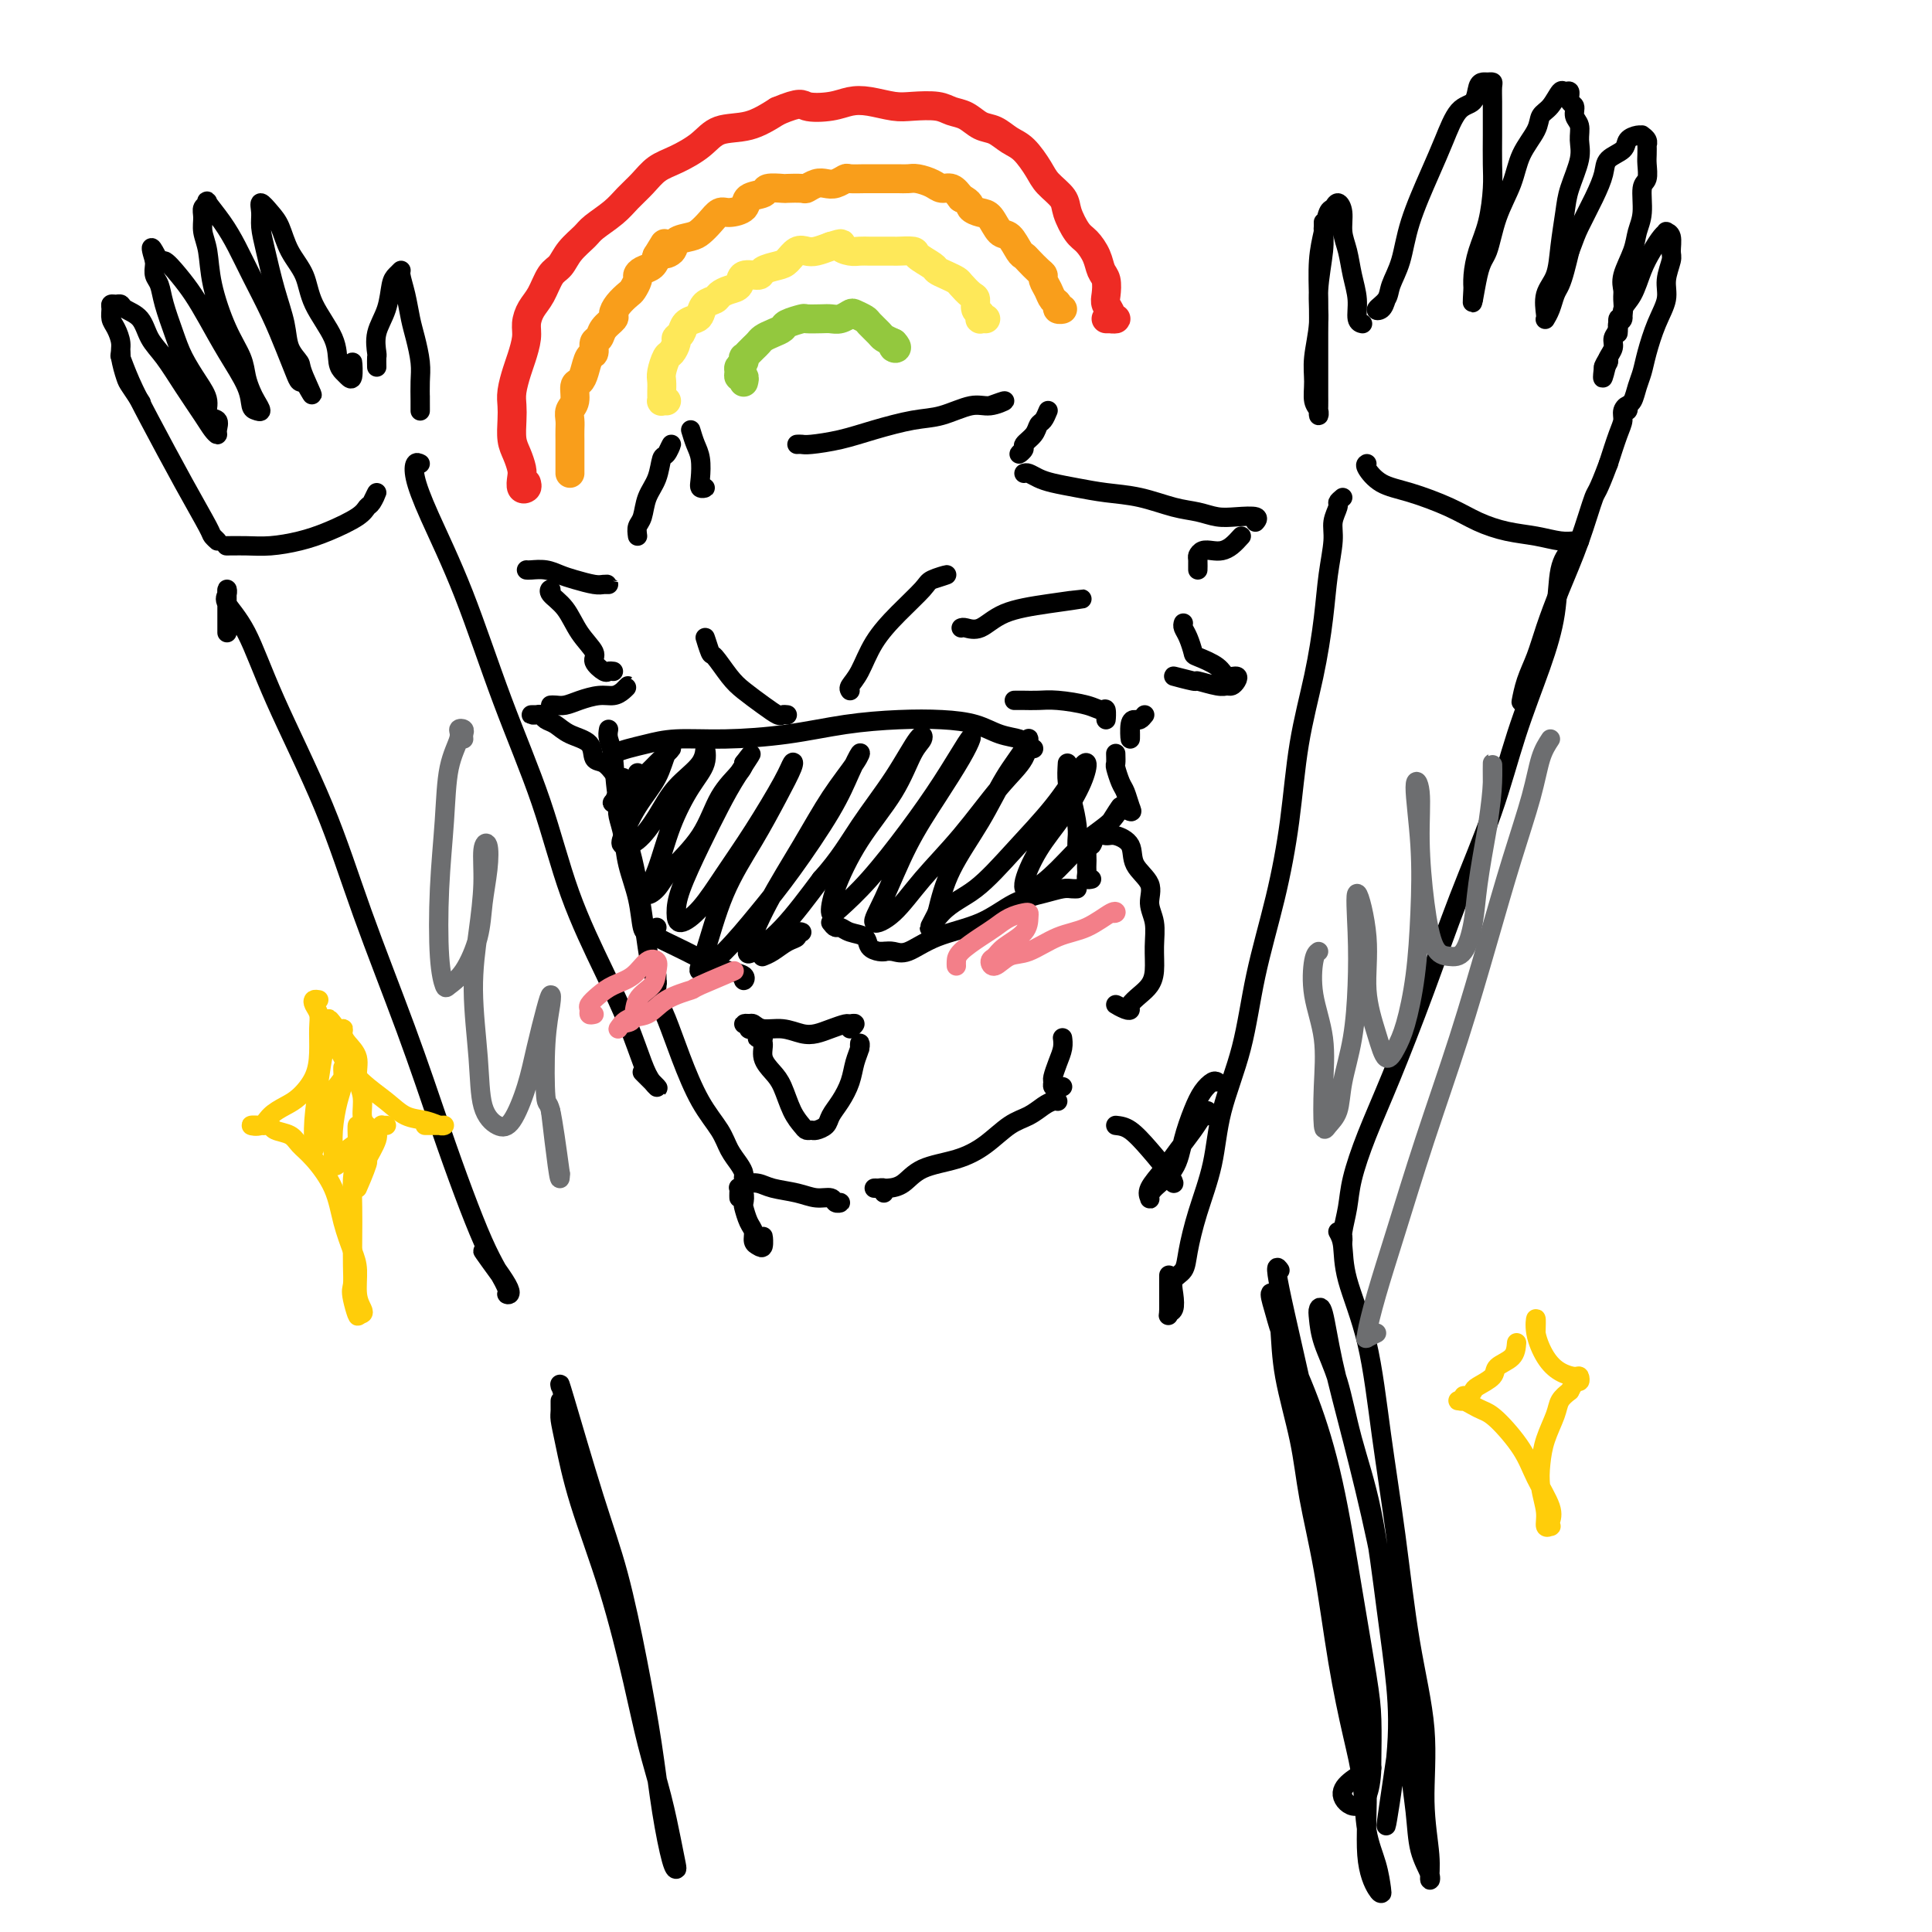 <svg viewBox='0 0 400 400' version='1.1' xmlns='http://www.w3.org/2000/svg' xmlns:xlink='http://www.w3.org/1999/xlink'><g fill='none' stroke='rgb(0,0,0)' stroke-width='4' stroke-linecap='round' stroke-linejoin='round'><path d='M126,151c-0.103,0.588 -0.207,1.177 0,2c0.207,0.823 0.724,1.881 1,4c0.276,2.119 0.311,5.299 1,9c0.689,3.701 2.031,7.923 3,12c0.969,4.077 1.566,8.010 2,11c0.434,2.990 0.705,5.038 1,7c0.295,1.962 0.615,3.837 1,5c0.385,1.163 0.835,1.613 1,2c0.165,0.387 0.044,0.712 0,1c-0.044,0.288 -0.012,0.539 0,0c0.012,-0.539 0.003,-1.868 0,-2c-0.003,-0.132 -0.002,0.934 0,2'/><path d='M136,207c-0.404,-0.412 -0.808,-0.824 -1,-1c-0.192,-0.176 -0.173,-0.117 0,0c0.173,0.117 0.501,0.292 1,1c0.499,0.708 1.169,1.950 2,4c0.831,2.050 1.823,4.909 3,8c1.177,3.091 2.540,6.415 4,9c1.460,2.585 3.017,4.433 4,6c0.983,1.567 1.391,2.854 2,4c0.609,1.146 1.417,2.149 2,3c0.583,0.851 0.941,1.548 1,2c0.059,0.452 -0.180,0.657 0,1c0.180,0.343 0.779,0.823 1,1c0.221,0.177 0.063,0.051 0,0c-0.063,-0.051 -0.032,-0.025 0,0'/><path d='M154,245c1.054,-0.092 2.107,-0.183 3,0c0.893,0.183 1.625,0.641 3,1c1.375,0.359 3.392,0.618 5,1c1.608,0.382 2.807,0.887 4,1c1.193,0.113 2.382,-0.166 3,0c0.618,0.166 0.666,0.775 1,1c0.334,0.225 0.952,0.064 1,0c0.048,-0.064 -0.476,-0.032 -1,0'/><path d='M183,247c0.123,-0.423 0.246,-0.845 0,-1c-0.246,-0.155 -0.859,-0.041 -1,0c-0.141,0.041 0.192,0.010 0,0c-0.192,-0.010 -0.907,0.002 -1,0c-0.093,-0.002 0.438,-0.016 1,0c0.562,0.016 1.156,0.063 2,0c0.844,-0.063 1.936,-0.237 3,-1c1.064,-0.763 2.098,-2.115 4,-3c1.902,-0.885 4.673,-1.301 7,-2c2.327,-0.699 4.210,-1.679 6,-3c1.790,-1.321 3.489,-2.981 5,-4c1.511,-1.019 2.836,-1.397 4,-2c1.164,-0.603 2.168,-1.429 3,-2c0.832,-0.571 1.491,-0.885 2,-1c0.509,-0.115 0.868,-0.031 1,0c0.132,0.031 0.038,0.009 0,0c-0.038,-0.009 -0.019,-0.004 0,0'/><path d='M220,225c-0.308,-0.027 -0.616,-0.055 -1,0c-0.384,0.055 -0.845,0.191 -1,0c-0.155,-0.191 -0.003,-0.710 0,-1c0.003,-0.290 -0.143,-0.351 0,-1c0.143,-0.649 0.574,-1.887 1,-3c0.426,-1.113 0.846,-2.102 1,-3c0.154,-0.898 0.041,-1.705 0,-2c-0.041,-0.295 -0.011,-0.080 0,0c0.011,0.080 0.003,0.023 0,0c-0.003,-0.023 -0.002,-0.011 0,0'/><path d='M226,182c-0.423,0.088 -0.845,0.176 -1,0c-0.155,-0.176 -0.042,-0.616 0,-1c0.042,-0.384 0.015,-0.714 0,-1c-0.015,-0.286 -0.016,-0.529 0,-1c0.016,-0.471 0.049,-1.169 0,-2c-0.049,-0.831 -0.180,-1.793 0,-2c0.180,-0.207 0.672,0.341 1,0c0.328,-0.341 0.491,-1.572 1,-2c0.509,-0.428 1.363,-0.054 2,0c0.637,0.054 1.056,-0.212 2,0c0.944,0.212 2.415,0.901 3,2c0.585,1.099 0.286,2.606 1,4c0.714,1.394 2.441,2.673 3,4c0.559,1.327 -0.049,2.701 0,4c0.049,1.299 0.754,2.522 1,4c0.246,1.478 0.034,3.212 0,5c-0.034,1.788 0.110,3.631 0,5c-0.110,1.369 -0.476,2.263 -1,3c-0.524,0.737 -1.207,1.317 -2,2c-0.793,0.683 -1.696,1.467 -2,2c-0.304,0.533 -0.009,0.813 0,1c0.009,0.187 -0.267,0.281 -1,0c-0.733,-0.281 -1.924,-0.937 -2,-1c-0.076,-0.063 0.962,0.469 2,1'/><path d='M156,213c-0.460,0.113 -0.919,0.225 -1,0c-0.081,-0.225 0.217,-0.788 0,-1c-0.217,-0.212 -0.950,-0.072 -1,0c-0.050,0.072 0.584,0.075 1,0c0.416,-0.075 0.614,-0.230 1,0c0.386,0.230 0.959,0.843 2,1c1.041,0.157 2.549,-0.144 4,0c1.451,0.144 2.847,0.732 4,1c1.153,0.268 2.065,0.214 3,0c0.935,-0.214 1.892,-0.589 3,-1c1.108,-0.411 2.366,-0.859 3,-1c0.634,-0.141 0.644,0.024 1,0c0.356,-0.024 1.057,-0.237 1,0c-0.057,0.237 -0.874,0.925 -1,1c-0.126,0.075 0.437,-0.462 1,-1'/><path d='M158,215c-0.389,0.011 -0.778,0.023 -1,0c-0.222,-0.023 -0.278,-0.080 0,0c0.278,0.080 0.889,0.297 1,1c0.111,0.703 -0.279,1.894 0,3c0.279,1.106 1.226,2.128 2,3c0.774,0.872 1.373,1.592 2,3c0.627,1.408 1.280,3.502 2,5c0.720,1.498 1.506,2.399 2,3c0.494,0.601 0.695,0.902 1,1c0.305,0.098 0.714,-0.006 1,0c0.286,0.006 0.447,0.123 1,0c0.553,-0.123 1.496,-0.487 2,-1c0.504,-0.513 0.570,-1.177 1,-2c0.430,-0.823 1.226,-1.805 2,-3c0.774,-1.195 1.528,-2.604 2,-4c0.472,-1.396 0.662,-2.781 1,-4c0.338,-1.219 0.823,-2.274 1,-3c0.177,-0.726 0.048,-1.122 0,-1c-0.048,0.122 -0.013,0.764 0,1c0.013,0.236 0.004,0.068 0,0c-0.004,-0.068 -0.002,-0.034 0,0'/><path d='M128,167c-0.097,0.530 -0.195,1.060 0,2c0.195,0.940 0.682,2.290 1,4c0.318,1.710 0.466,3.780 1,6c0.534,2.220 1.454,4.590 2,7c0.546,2.410 0.718,4.858 1,6c0.282,1.142 0.673,0.976 1,1c0.327,0.024 0.588,0.237 1,0c0.412,-0.237 0.975,-0.925 1,-1c0.025,-0.075 -0.487,0.462 -1,1'/><path d='M127,156c0.938,-0.341 1.877,-0.682 3,-1c1.123,-0.318 2.431,-0.614 4,-1c1.569,-0.386 3.400,-0.864 6,-1c2.600,-0.136 5.971,0.068 10,0c4.029,-0.068 8.716,-0.409 13,-1c4.284,-0.591 8.164,-1.434 12,-2c3.836,-0.566 7.627,-0.856 11,-1c3.373,-0.144 6.327,-0.141 9,0c2.673,0.141 5.065,0.420 7,1c1.935,0.580 3.414,1.459 5,2c1.586,0.541 3.281,0.743 4,1c0.719,0.257 0.463,0.569 1,1c0.537,0.431 1.868,0.980 2,1c0.132,0.020 -0.934,-0.490 -2,-1'/><path d='M221,158c-0.083,1.368 -0.166,2.735 0,4c0.166,1.265 0.580,2.427 1,4c0.420,1.573 0.844,3.556 1,5c0.156,1.444 0.042,2.350 0,3c-0.042,0.650 -0.012,1.043 0,1c0.012,-0.043 0.006,-0.521 0,-1'/><path d='M135,193c0.063,0.242 0.127,0.485 1,1c0.873,0.515 2.557,1.303 4,2c1.443,0.697 2.646,1.301 4,2c1.354,0.699 2.860,1.491 4,2c1.140,0.509 1.914,0.734 3,1c1.086,0.266 2.485,0.572 3,1c0.515,0.428 0.147,0.980 0,1c-0.147,0.020 -0.074,-0.490 0,-1'/><path d='M158,198c-0.152,0.059 -0.305,0.117 0,0c0.305,-0.117 1.067,-0.410 2,-1c0.933,-0.590 2.037,-1.479 3,-2c0.963,-0.521 1.784,-0.676 2,-1c0.216,-0.324 -0.173,-0.818 0,-1c0.173,-0.182 0.906,-0.052 1,0c0.094,0.052 -0.453,0.026 -1,0'/><path d='M172,191c0.347,0.449 0.694,0.897 1,1c0.306,0.103 0.572,-0.140 1,0c0.428,0.140 1.020,0.665 2,1c0.980,0.335 2.349,0.482 3,1c0.651,0.518 0.583,1.407 1,2c0.417,0.593 1.318,0.891 2,1c0.682,0.109 1.145,0.029 1,0c-0.145,-0.029 -0.899,-0.008 -1,0c-0.101,0.008 0.449,0.004 1,0'/><path d='M183,197c0.627,-0.074 1.253,-0.149 2,0c0.747,0.149 1.613,0.520 3,0c1.387,-0.520 3.295,-1.933 6,-3c2.705,-1.067 6.206,-1.788 9,-3c2.794,-1.212 4.882,-2.913 7,-4c2.118,-1.087 4.266,-1.559 6,-2c1.734,-0.441 3.053,-0.850 4,-1c0.947,-0.150 1.522,-0.040 2,0c0.478,0.040 0.859,0.011 1,0c0.141,-0.011 0.040,-0.003 0,0c-0.040,0.003 -0.020,0.002 0,0'/><path d='M210,145c0.379,0.001 0.759,0.003 1,0c0.241,-0.003 0.344,-0.010 1,0c0.656,0.010 1.864,0.039 3,0c1.136,-0.039 2.199,-0.145 4,0c1.801,0.145 4.339,0.542 6,1c1.661,0.458 2.445,0.979 3,1c0.555,0.021 0.880,-0.456 1,0c0.120,0.456 0.034,1.845 0,2c-0.034,0.155 -0.017,-0.922 0,-2'/><path d='M231,156c0.024,0.813 0.048,1.625 0,2c-0.048,0.375 -0.168,0.312 0,1c0.168,0.688 0.625,2.127 1,3c0.375,0.873 0.670,1.179 1,2c0.330,0.821 0.697,2.158 1,3c0.303,0.842 0.543,1.188 0,1c-0.543,-0.188 -1.869,-0.911 -2,-1c-0.131,-0.089 0.935,0.455 2,1'/><path d='M132,160c-0.219,0.746 -0.438,1.493 -1,2c-0.562,0.507 -1.466,0.775 -2,1c-0.534,0.225 -0.699,0.405 -1,1c-0.301,0.595 -0.740,1.603 -1,2c-0.260,0.397 -0.341,0.181 0,0c0.341,-0.181 1.105,-0.329 2,-1c0.895,-0.671 1.922,-1.864 3,-3c1.078,-1.136 2.208,-2.213 3,-3c0.792,-0.787 1.247,-1.283 2,-2c0.753,-0.717 1.802,-1.653 2,-2c0.198,-0.347 -0.457,-0.103 -1,1c-0.543,1.103 -0.975,3.066 -2,5c-1.025,1.934 -2.644,3.839 -4,6c-1.356,2.161 -2.448,4.578 -3,6c-0.552,1.422 -0.565,1.848 0,2c0.565,0.152 1.706,0.031 3,-1c1.294,-1.031 2.741,-2.972 4,-5c1.259,-2.028 2.329,-4.142 4,-6c1.671,-1.858 3.941,-3.460 5,-5c1.059,-1.540 0.906,-3.018 1,-3c0.094,0.018 0.437,1.533 0,3c-0.437,1.467 -1.652,2.886 -3,5c-1.348,2.114 -2.828,4.925 -4,8c-1.172,3.075 -2.035,6.416 -3,9c-0.965,2.584 -2.030,4.412 -2,5c0.030,0.588 1.157,-0.062 2,-1c0.843,-0.938 1.403,-2.163 3,-4c1.597,-1.837 4.232,-4.286 6,-7c1.768,-2.714 2.668,-5.692 4,-8c1.332,-2.308 3.095,-3.945 4,-5c0.905,-1.055 0.953,-1.527 1,-2'/><path d='M154,158c3.061,-4.053 0.715,-0.685 -1,2c-1.715,2.685 -2.799,4.686 -4,7c-1.201,2.314 -2.521,4.940 -4,8c-1.479,3.060 -3.118,6.555 -4,9c-0.882,2.445 -1.008,3.839 -1,5c0.008,1.161 0.149,2.089 1,2c0.851,-0.089 2.413,-1.194 4,-3c1.587,-1.806 3.198,-4.313 5,-7c1.802,-2.687 3.796,-5.556 6,-9c2.204,-3.444 4.619,-7.465 6,-10c1.381,-2.535 1.728,-3.584 2,-4c0.272,-0.416 0.470,-0.198 0,1c-0.470,1.198 -1.608,3.374 -3,6c-1.392,2.626 -3.039,5.700 -5,9c-1.961,3.300 -4.235,6.826 -6,11c-1.765,4.174 -3.022,8.997 -4,12c-0.978,3.003 -1.679,4.185 -1,4c0.679,-0.185 2.737,-1.739 5,-4c2.263,-2.261 4.729,-5.231 7,-8c2.271,-2.769 4.346,-5.338 7,-9c2.654,-3.662 5.888,-8.416 8,-12c2.112,-3.584 3.103,-5.998 4,-8c0.897,-2.002 1.700,-3.593 2,-4c0.300,-0.407 0.097,0.371 -1,2c-1.097,1.629 -3.090,4.110 -5,7c-1.910,2.890 -3.739,6.189 -6,10c-2.261,3.811 -4.954,8.134 -7,12c-2.046,3.866 -3.445,7.273 -4,9c-0.555,1.727 -0.265,1.773 1,1c1.265,-0.773 3.504,-2.364 6,-5c2.496,-2.636 5.248,-6.318 8,-10'/><path d='M170,182c3.783,-4.179 5.741,-7.626 8,-11c2.259,-3.374 4.820,-6.675 7,-10c2.180,-3.325 3.978,-6.673 5,-8c1.022,-1.327 1.269,-0.632 1,0c-0.269,0.632 -1.054,1.200 -2,3c-0.946,1.800 -2.054,4.833 -4,8c-1.946,3.167 -4.730,6.470 -7,10c-2.270,3.530 -4.027,7.288 -5,10c-0.973,2.712 -1.161,4.378 -1,5c0.161,0.622 0.670,0.198 2,-1c1.330,-1.198 3.482,-3.171 6,-6c2.518,-2.829 5.403,-6.514 8,-10c2.597,-3.486 4.906,-6.771 7,-10c2.094,-3.229 3.972,-6.400 5,-8c1.028,-1.600 1.205,-1.630 1,-1c-0.205,0.630 -0.794,1.918 -2,4c-1.206,2.082 -3.030,4.958 -5,8c-1.970,3.042 -4.084,6.249 -6,10c-1.916,3.751 -3.632,8.045 -5,11c-1.368,2.955 -2.387,4.570 -2,5c0.387,0.430 2.181,-0.326 4,-2c1.819,-1.674 3.665,-4.264 6,-7c2.335,-2.736 5.161,-5.616 8,-9c2.839,-3.384 5.692,-7.273 8,-10c2.308,-2.727 4.073,-4.292 5,-6c0.927,-1.708 1.017,-3.559 1,-4c-0.017,-0.441 -0.140,0.528 -1,2c-0.860,1.472 -2.457,3.446 -4,6c-1.543,2.554 -3.031,5.688 -5,9c-1.969,3.312 -4.420,6.804 -6,10c-1.580,3.196 -2.290,6.098 -3,9'/><path d='M194,189c-3.037,5.774 -1.130,2.211 1,0c2.130,-2.211 4.484,-3.068 7,-5c2.516,-1.932 5.195,-4.939 8,-8c2.805,-3.061 5.735,-6.176 8,-9c2.265,-2.824 3.863,-5.357 5,-7c1.137,-1.643 1.813,-2.395 2,-2c0.187,0.395 -0.114,1.937 -1,4c-0.886,2.063 -2.357,4.648 -4,7c-1.643,2.352 -3.459,4.471 -5,7c-1.541,2.529 -2.807,5.469 -3,7c-0.193,1.531 0.685,1.655 2,1c1.315,-0.655 3.065,-2.087 5,-4c1.935,-1.913 4.055,-4.307 6,-6c1.945,-1.693 3.716,-2.687 5,-4c1.284,-1.313 2.081,-2.947 2,-3c-0.081,-0.053 -1.041,1.473 -2,3'/><path d='M129,161c-0.354,0.055 -0.708,0.110 -1,0c-0.292,-0.110 -0.522,-0.385 -1,-1c-0.478,-0.615 -1.206,-1.569 -2,-2c-0.794,-0.431 -1.655,-0.339 -2,-1c-0.345,-0.661 -0.172,-2.076 -1,-3c-0.828,-0.924 -2.655,-1.358 -4,-2c-1.345,-0.642 -2.207,-1.493 -3,-2c-0.793,-0.507 -1.516,-0.672 -2,-1c-0.484,-0.328 -0.728,-0.820 -1,-1c-0.272,-0.180 -0.573,-0.048 -1,0c-0.427,0.048 -0.979,0.014 -1,0c-0.021,-0.014 0.490,-0.007 1,0'/><path d='M114,146c0.260,-0.022 0.520,-0.044 1,0c0.480,0.044 1.178,0.153 2,0c0.822,-0.153 1.766,-0.567 3,-1c1.234,-0.433 2.759,-0.884 4,-1c1.241,-0.116 2.199,0.103 3,0c0.801,-0.103 1.447,-0.528 2,-1c0.553,-0.472 1.015,-0.992 1,-1c-0.015,-0.008 -0.508,0.496 -1,1'/><path d='M127,139c-0.375,-0.051 -0.751,-0.101 -1,0c-0.249,0.101 -0.373,0.355 -1,0c-0.627,-0.355 -1.759,-1.317 -2,-2c-0.241,-0.683 0.408,-1.088 0,-2c-0.408,-0.912 -1.875,-2.333 -3,-4c-1.125,-1.667 -1.910,-3.581 -3,-5c-1.090,-1.419 -2.486,-2.344 -3,-3c-0.514,-0.656 -0.147,-1.045 0,-1c0.147,0.045 0.073,0.522 0,1'/><path d='M109,118c0.157,0.024 0.315,0.049 1,0c0.685,-0.049 1.899,-0.171 3,0c1.101,0.171 2.089,0.634 3,1c0.911,0.366 1.744,0.634 3,1c1.256,0.366 2.935,0.830 4,1c1.065,0.170 1.518,0.046 2,0c0.482,-0.046 0.995,-0.013 1,0c0.005,0.013 -0.497,0.007 -1,0'/><path d='M132,111c-0.097,-0.716 -0.195,-1.432 0,-2c0.195,-0.568 0.682,-0.987 1,-2c0.318,-1.013 0.468,-2.620 1,-4c0.532,-1.380 1.446,-2.533 2,-4c0.554,-1.467 0.746,-3.249 1,-4c0.254,-0.751 0.568,-0.471 1,-1c0.432,-0.529 0.980,-1.865 1,-2c0.020,-0.135 -0.490,0.933 -1,2'/><path d='M143,89c0.312,1.033 0.624,2.067 1,3c0.376,0.933 0.816,1.767 1,3c0.184,1.233 0.111,2.867 0,4c-0.111,1.133 -0.261,1.767 0,2c0.261,0.233 0.932,0.067 1,0c0.068,-0.067 -0.466,-0.033 -1,0'/><path d='M165,92c0.336,-0.018 0.672,-0.036 1,0c0.328,0.036 0.648,0.127 2,0c1.352,-0.127 3.737,-0.473 6,-1c2.263,-0.527 4.404,-1.236 7,-2c2.596,-0.764 5.648,-1.582 8,-2c2.352,-0.418 4.006,-0.435 6,-1c1.994,-0.565 4.328,-1.677 6,-2c1.672,-0.323 2.681,0.144 4,0c1.319,-0.144 2.948,-0.898 3,-1c0.052,-0.102 -1.474,0.449 -3,1'/><path d='M217,85c-0.323,0.778 -0.646,1.556 -1,2c-0.354,0.444 -0.740,0.554 -1,1c-0.260,0.446 -0.393,1.227 -1,2c-0.607,0.773 -1.689,1.537 -2,2c-0.311,0.463 0.147,0.625 0,1c-0.147,0.375 -0.899,0.964 -1,1c-0.101,0.036 0.450,-0.482 1,-1'/><path d='M212,98c0.256,-0.089 0.513,-0.178 1,0c0.487,0.178 1.205,0.624 2,1c0.795,0.376 1.667,0.682 3,1c1.333,0.318 3.125,0.648 5,1c1.875,0.352 3.831,0.725 6,1c2.169,0.275 4.550,0.452 7,1c2.450,0.548 4.969,1.466 7,2c2.031,0.534 3.574,0.683 5,1c1.426,0.317 2.736,0.803 4,1c1.264,0.197 2.482,0.105 4,0c1.518,-0.105 3.335,-0.224 4,0c0.665,0.224 0.179,0.791 0,1c-0.179,0.209 -0.051,0.060 0,0c0.051,-0.060 0.026,-0.030 0,0'/><path d='M257,111c-0.665,0.734 -1.331,1.468 -2,2c-0.669,0.532 -1.342,0.862 -2,1c-0.658,0.138 -1.301,0.084 -2,0c-0.699,-0.084 -1.455,-0.199 -2,0c-0.545,0.199 -0.878,0.713 -1,1c-0.122,0.287 -0.033,0.346 0,1c0.033,0.654 0.009,1.901 0,2c-0.009,0.099 -0.005,-0.951 0,-2'/><path d='M245,129c-0.083,0.282 -0.166,0.564 0,1c0.166,0.436 0.582,1.024 1,2c0.418,0.976 0.837,2.338 1,3c0.163,0.662 0.069,0.625 1,1c0.931,0.375 2.888,1.162 4,2c1.112,0.838 1.381,1.727 2,2c0.619,0.273 1.588,-0.069 2,0c0.412,0.069 0.267,0.550 0,1c-0.267,0.450 -0.655,0.868 -1,1c-0.345,0.132 -0.646,-0.022 -1,0c-0.354,0.022 -0.761,0.218 -2,0c-1.239,-0.218 -3.312,-0.852 -4,-1c-0.688,-0.148 0.007,0.191 -1,0c-1.007,-0.191 -3.716,-0.912 -4,-1c-0.284,-0.088 1.858,0.456 4,1'/><path d='M163,148c-0.373,-0.041 -0.746,-0.081 -1,0c-0.254,0.081 -0.390,0.284 -1,0c-0.610,-0.284 -1.693,-1.053 -3,-2c-1.307,-0.947 -2.838,-2.071 -4,-3c-1.162,-0.929 -1.955,-1.663 -3,-3c-1.045,-1.337 -2.342,-3.276 -3,-4c-0.658,-0.724 -0.677,-0.233 -1,-1c-0.323,-0.767 -0.949,-2.790 -1,-3c-0.051,-0.210 0.475,1.395 1,3'/><path d='M176,143c-0.166,-0.226 -0.332,-0.452 0,-1c0.332,-0.548 1.161,-1.417 2,-3c0.839,-1.583 1.688,-3.879 3,-6c1.312,-2.121 3.086,-4.068 5,-6c1.914,-1.932 3.967,-3.848 5,-5c1.033,-1.152 1.047,-1.541 2,-2c0.953,-0.459 2.844,-0.988 3,-1c0.156,-0.012 -1.422,0.494 -3,1'/><path d='M199,130c0.179,-0.077 0.359,-0.155 1,0c0.641,0.155 1.744,0.541 3,0c1.256,-0.541 2.667,-2.011 5,-3c2.333,-0.989 5.590,-1.497 9,-2c3.410,-0.503 6.974,-1.001 7,-1c0.026,0.001 -3.487,0.500 -7,1'/><path d='M237,148c-0.340,0.424 -0.679,0.848 -1,1c-0.321,0.152 -0.622,0.030 -1,0c-0.378,-0.030 -0.833,0.030 -1,1c-0.167,0.970 -0.048,2.848 0,3c0.048,0.152 0.024,-1.424 0,-3'/><path d='M25,73c0.041,0.533 0.081,1.065 0,1c-0.081,-0.065 -0.284,-0.729 0,0c0.284,0.729 1.056,2.849 2,5c0.944,2.151 2.061,4.332 4,8c1.939,3.668 4.699,8.823 7,13c2.301,4.177 4.143,7.377 5,9c0.857,1.623 0.731,1.668 1,2c0.269,0.332 0.934,0.952 1,1c0.066,0.048 -0.467,-0.476 -1,-1'/><path d='M29,83c0.205,0.307 0.409,0.613 0,0c-0.409,-0.613 -1.433,-2.146 -2,-3c-0.567,-0.854 -0.678,-1.030 -1,-2c-0.322,-0.970 -0.857,-2.736 -1,-4c-0.143,-1.264 0.104,-2.027 0,-3c-0.104,-0.973 -0.561,-2.155 -1,-3c-0.439,-0.845 -0.860,-1.351 -1,-2c-0.140,-0.649 0.002,-1.439 0,-2c-0.002,-0.561 -0.148,-0.892 0,-1c0.148,-0.108 0.591,0.008 1,0c0.409,-0.008 0.783,-0.139 1,0c0.217,0.139 0.276,0.548 1,1c0.724,0.452 2.113,0.946 3,2c0.887,1.054 1.274,2.667 2,4c0.726,1.333 1.792,2.386 3,4c1.208,1.614 2.558,3.790 4,6c1.442,2.210 2.977,4.456 4,6c1.023,1.544 1.534,2.388 2,3c0.466,0.612 0.886,0.993 1,1c0.114,0.007 -0.080,-0.359 0,-1c0.080,-0.641 0.432,-1.556 0,-2c-0.432,-0.444 -1.648,-0.416 -2,-1c-0.352,-0.584 0.162,-1.779 0,-3c-0.162,-1.221 -0.999,-2.466 -2,-4c-1.001,-1.534 -2.167,-3.355 -3,-5c-0.833,-1.645 -1.334,-3.113 -2,-5c-0.666,-1.887 -1.499,-4.194 -2,-6c-0.501,-1.806 -0.670,-3.113 -1,-4c-0.330,-0.887 -0.820,-1.354 -1,-2c-0.180,-0.646 -0.052,-1.470 0,-2c0.052,-0.530 0.026,-0.765 0,-1'/><path d='M32,54c-1.652,-5.379 0.217,-1.327 1,0c0.783,1.327 0.480,-0.073 1,0c0.520,0.073 1.863,1.618 3,3c1.137,1.382 2.069,2.601 3,4c0.931,1.399 1.860,2.977 3,5c1.140,2.023 2.492,4.491 4,7c1.508,2.509 3.172,5.058 4,7c0.828,1.942 0.822,3.275 1,4c0.178,0.725 0.542,0.841 1,1c0.458,0.159 1.011,0.361 1,0c-0.011,-0.361 -0.586,-1.285 -1,-2c-0.414,-0.715 -0.668,-1.221 -1,-2c-0.332,-0.779 -0.743,-1.832 -1,-3c-0.257,-1.168 -0.360,-2.451 -1,-4c-0.640,-1.549 -1.817,-3.363 -3,-6c-1.183,-2.637 -2.371,-6.097 -3,-9c-0.629,-2.903 -0.700,-5.250 -1,-7c-0.300,-1.750 -0.829,-2.903 -1,-4c-0.171,-1.097 0.016,-2.139 0,-3c-0.016,-0.861 -0.233,-1.540 0,-2c0.233,-0.460 0.918,-0.699 1,-1c0.082,-0.301 -0.439,-0.663 0,0c0.439,0.663 1.836,2.350 3,4c1.164,1.650 2.094,3.264 3,5c0.906,1.736 1.787,3.593 3,6c1.213,2.407 2.759,5.363 4,8c1.241,2.637 2.178,4.954 3,7c0.822,2.046 1.529,3.820 2,5c0.471,1.180 0.706,1.766 1,2c0.294,0.234 0.647,0.117 1,0'/><path d='M63,79c3.125,5.646 0.937,1.263 0,-1c-0.937,-2.263 -0.622,-2.404 -1,-3c-0.378,-0.596 -1.450,-1.647 -2,-3c-0.550,-1.353 -0.578,-3.009 -1,-5c-0.422,-1.991 -1.239,-4.318 -2,-7c-0.761,-2.682 -1.466,-5.718 -2,-8c-0.534,-2.282 -0.897,-3.809 -1,-5c-0.103,-1.191 0.054,-2.045 0,-3c-0.054,-0.955 -0.320,-2.011 0,-2c0.320,0.011 1.224,1.088 2,2c0.776,0.912 1.424,1.660 2,3c0.576,1.340 1.082,3.272 2,5c0.918,1.728 2.249,3.251 3,5c0.751,1.749 0.922,3.725 2,6c1.078,2.275 3.063,4.848 4,7c0.937,2.152 0.825,3.884 1,5c0.175,1.116 0.635,1.617 1,2c0.365,0.383 0.634,0.649 1,1c0.366,0.351 0.829,0.787 1,0c0.171,-0.787 0.049,-2.796 0,-3c-0.049,-0.204 -0.024,1.398 0,3'/><path d='M78,76c-0.015,-0.823 -0.029,-1.645 0,-2c0.029,-0.355 0.102,-0.241 0,-1c-0.102,-0.759 -0.377,-2.389 0,-4c0.377,-1.611 1.407,-3.201 2,-5c0.593,-1.799 0.750,-3.806 1,-5c0.250,-1.194 0.592,-1.576 1,-2c0.408,-0.424 0.883,-0.891 1,-1c0.117,-0.109 -0.122,0.140 0,1c0.122,0.860 0.607,2.329 1,4c0.393,1.671 0.694,3.542 1,5c0.306,1.458 0.618,2.503 1,4c0.382,1.497 0.834,3.445 1,5c0.166,1.555 0.044,2.715 0,4c-0.044,1.285 -0.012,2.695 0,4c0.012,1.305 0.003,2.505 0,2c-0.003,-0.505 -0.001,-2.716 0,-3c0.001,-0.284 0.000,1.358 0,3'/><path d='M49,113c-0.218,-0.001 -0.436,-0.003 -1,0c-0.564,0.003 -1.472,0.010 -1,0c0.472,-0.010 2.326,-0.036 4,0c1.674,0.036 3.170,0.136 5,0c1.830,-0.136 3.996,-0.507 6,-1c2.004,-0.493 3.848,-1.108 6,-2c2.152,-0.892 4.613,-2.062 6,-3c1.387,-0.938 1.702,-1.643 2,-2c0.298,-0.357 0.580,-0.365 1,-1c0.420,-0.635 0.977,-1.896 1,-2c0.023,-0.104 -0.489,0.948 -1,2'/><path d='M47,131c0.000,-0.222 0.000,-0.444 0,-1c-0.000,-0.556 -0.000,-1.445 0,-2c0.000,-0.555 0.000,-0.774 0,-1c-0.000,-0.226 -0.000,-0.457 0,-1c0.000,-0.543 0.001,-1.397 0,-2c-0.001,-0.603 -0.003,-0.956 0,-1c0.003,-0.044 0.012,0.222 0,0c-0.012,-0.222 -0.045,-0.932 0,-1c0.045,-0.068 0.170,0.506 0,1c-0.170,0.494 -0.633,0.909 0,2c0.633,1.091 2.362,2.858 4,6c1.638,3.142 3.186,7.657 6,14c2.814,6.343 6.895,14.513 10,22c3.105,7.487 5.233,14.290 8,22c2.767,7.710 6.172,16.326 9,24c2.828,7.674 5.077,14.406 7,20c1.923,5.594 3.519,10.049 5,14c1.481,3.951 2.848,7.399 4,10c1.152,2.601 2.090,4.354 3,6c0.910,1.646 1.791,3.184 2,4c0.209,0.816 -0.253,0.909 0,1c0.253,0.091 1.222,0.178 0,-2c-1.222,-2.178 -4.635,-6.622 -5,-7c-0.365,-0.378 2.317,3.311 5,7'/><path d='M87,96c-0.375,-0.189 -0.750,-0.378 -1,0c-0.250,0.378 -0.374,1.323 0,3c0.374,1.677 1.248,4.086 3,8c1.752,3.914 4.383,9.334 7,16c2.617,6.666 5.222,14.580 8,22c2.778,7.420 5.731,14.347 8,21c2.269,6.653 3.853,13.032 6,19c2.147,5.968 4.856,11.526 7,16c2.144,4.474 3.724,7.865 5,11c1.276,3.135 2.248,6.014 3,8c0.752,1.986 1.284,3.079 2,4c0.716,0.921 1.616,1.671 1,1c-0.616,-0.671 -2.747,-2.763 -3,-3c-0.253,-0.237 1.374,1.382 3,3'/><path d='M274,46c0.009,0.378 0.017,0.755 0,1c-0.017,0.245 -0.061,0.357 0,1c0.061,0.643 0.227,1.816 0,4c-0.227,2.184 -0.846,5.380 -1,8c-0.154,2.620 0.159,4.666 0,7c-0.159,2.334 -0.789,4.956 -1,7c-0.211,2.044 -0.004,3.508 0,5c0.004,1.492 -0.195,3.011 0,4c0.195,0.989 0.784,1.449 1,2c0.216,0.551 0.058,1.194 0,1c-0.058,-0.194 -0.016,-1.225 0,-2c0.016,-0.775 0.004,-1.295 0,-2c-0.004,-0.705 -0.002,-1.594 0,-3c0.002,-1.406 0.004,-3.330 0,-5c-0.004,-1.670 -0.012,-3.085 0,-5c0.012,-1.915 0.045,-4.330 0,-7c-0.045,-2.670 -0.167,-5.596 0,-8c0.167,-2.404 0.623,-4.286 1,-6c0.377,-1.714 0.675,-3.260 1,-4c0.325,-0.740 0.679,-0.674 1,-1c0.321,-0.326 0.611,-1.043 1,-1c0.389,0.043 0.879,0.846 1,2c0.121,1.154 -0.126,2.659 0,4c0.126,1.341 0.626,2.517 1,4c0.374,1.483 0.622,3.273 1,5c0.378,1.727 0.886,3.391 1,5c0.114,1.609 -0.165,3.163 0,4c0.165,0.837 0.775,0.956 1,1c0.225,0.044 0.064,0.013 0,0c-0.064,-0.013 -0.032,-0.006 0,0'/><path d='M287,62c-0.253,0.801 -0.506,1.603 -1,2c-0.494,0.397 -1.228,0.390 -1,0c0.228,-0.390 1.419,-1.162 2,-2c0.581,-0.838 0.553,-1.740 1,-3c0.447,-1.260 1.368,-2.877 2,-5c0.632,-2.123 0.975,-4.752 2,-8c1.025,-3.248 2.733,-7.115 4,-10c1.267,-2.885 2.094,-4.787 3,-7c0.906,-2.213 1.892,-4.736 3,-6c1.108,-1.264 2.339,-1.267 3,-2c0.661,-0.733 0.751,-2.195 1,-3c0.249,-0.805 0.655,-0.953 1,-1c0.345,-0.047 0.628,0.006 1,0c0.372,-0.006 0.832,-0.072 1,0c0.168,0.072 0.045,0.283 0,1c-0.045,0.717 -0.012,1.939 0,3c0.012,1.061 0.001,1.962 0,3c-0.001,1.038 0.007,2.212 0,4c-0.007,1.788 -0.030,4.190 0,6c0.030,1.810 0.113,3.028 0,5c-0.113,1.972 -0.423,4.699 -1,7c-0.577,2.301 -1.423,4.177 -2,6c-0.577,1.823 -0.887,3.593 -1,5c-0.113,1.407 -0.030,2.449 0,3c0.030,0.551 0.008,0.610 0,1c-0.008,0.390 -0.002,1.111 0,1c0.002,-0.111 0.001,-1.056 0,-2'/><path d='M305,60c-0.493,6.187 0.275,0.155 1,-3c0.725,-3.155 1.406,-3.432 2,-5c0.594,-1.568 1.100,-4.426 2,-7c0.900,-2.574 2.194,-4.862 3,-7c0.806,-2.138 1.123,-4.125 2,-6c0.877,-1.875 2.315,-3.636 3,-5c0.685,-1.364 0.618,-2.329 1,-3c0.382,-0.671 1.211,-1.049 2,-2c0.789,-0.951 1.536,-2.477 2,-3c0.464,-0.523 0.645,-0.043 1,0c0.355,0.043 0.884,-0.351 1,0c0.116,0.351 -0.180,1.448 0,2c0.180,0.552 0.835,0.561 1,1c0.165,0.439 -0.159,1.310 0,2c0.159,0.690 0.800,1.199 1,2c0.200,0.801 -0.041,1.892 0,3c0.041,1.108 0.363,2.232 0,4c-0.363,1.768 -1.411,4.180 -2,6c-0.589,1.820 -0.718,3.048 -1,5c-0.282,1.952 -0.717,4.628 -1,7c-0.283,2.372 -0.415,4.439 -1,6c-0.585,1.561 -1.622,2.616 -2,4c-0.378,1.384 -0.098,3.098 0,4c0.098,0.902 0.015,0.992 0,1c-0.015,0.008 0.037,-0.066 0,0c-0.037,0.066 -0.165,0.272 0,0c0.165,-0.272 0.621,-1.023 1,-2c0.379,-0.977 0.679,-2.179 1,-3c0.321,-0.821 0.663,-1.259 1,-2c0.337,-0.741 0.668,-1.783 1,-3c0.332,-1.217 0.666,-2.608 1,-4'/><path d='M325,52c1.076,-2.849 1.266,-3.473 2,-5c0.734,-1.527 2.013,-3.957 3,-6c0.987,-2.043 1.682,-3.700 2,-5c0.318,-1.300 0.257,-2.243 1,-3c0.743,-0.757 2.289,-1.328 3,-2c0.711,-0.672 0.587,-1.445 1,-2c0.413,-0.555 1.365,-0.891 2,-1c0.635,-0.109 0.955,0.007 1,0c0.045,-0.007 -0.184,-0.139 0,0c0.184,0.139 0.781,0.550 1,1c0.219,0.450 0.060,0.940 0,1c-0.060,0.060 -0.020,-0.310 0,0c0.020,0.310 0.020,1.300 0,2c-0.020,0.700 -0.061,1.110 0,2c0.061,0.890 0.225,2.260 0,3c-0.225,0.740 -0.838,0.852 -1,2c-0.162,1.148 0.129,3.333 0,5c-0.129,1.667 -0.676,2.815 -1,4c-0.324,1.185 -0.426,2.405 -1,4c-0.574,1.595 -1.622,3.564 -2,5c-0.378,1.436 -0.086,2.338 0,3c0.086,0.662 -0.034,1.083 0,2c0.034,0.917 0.220,2.328 0,3c-0.220,0.672 -0.848,0.604 -1,1c-0.152,0.396 0.171,1.257 0,2c-0.171,0.743 -0.835,1.367 -1,2c-0.165,0.633 0.168,1.275 0,2c-0.168,0.725 -0.839,1.535 -1,2c-0.161,0.465 0.187,0.587 0,1c-0.187,0.413 -0.911,1.118 -1,1c-0.089,-0.118 0.455,-1.059 1,-2'/><path d='M333,74c-1.500,6.500 -1.250,4.250 -1,2'/><path d='M335,69c0.034,-0.328 0.068,-0.655 0,-1c-0.068,-0.345 -0.236,-0.707 0,-1c0.236,-0.293 0.878,-0.518 1,-1c0.122,-0.482 -0.276,-1.222 0,-2c0.276,-0.778 1.227,-1.596 2,-3c0.773,-1.404 1.369,-3.396 2,-5c0.631,-1.604 1.297,-2.821 2,-4c0.703,-1.179 1.442,-2.320 2,-3c0.558,-0.680 0.935,-0.900 1,-1c0.065,-0.100 -0.183,-0.081 0,0c0.183,0.081 0.797,0.226 1,1c0.203,0.774 -0.004,2.179 0,3c0.004,0.821 0.219,1.059 0,2c-0.219,0.941 -0.871,2.587 -1,4c-0.129,1.413 0.264,2.594 0,4c-0.264,1.406 -1.184,3.039 -2,5c-0.816,1.961 -1.529,4.251 -2,6c-0.471,1.749 -0.701,2.957 -1,4c-0.299,1.043 -0.668,1.921 -1,3c-0.332,1.079 -0.629,2.358 -1,3c-0.371,0.642 -0.817,0.647 -1,1c-0.183,0.353 -0.104,1.054 0,1c0.104,-0.054 0.232,-0.862 0,-1c-0.232,-0.138 -0.825,0.396 -1,1c-0.175,0.604 0.068,1.278 0,2c-0.068,0.722 -0.448,1.492 -1,3c-0.552,1.508 -1.276,3.754 -2,6'/><path d='M333,96c-2.408,6.433 -2.427,5.514 -3,7c-0.573,1.486 -1.701,5.376 -3,9c-1.299,3.624 -2.768,6.982 -4,10c-1.232,3.018 -2.225,5.695 -3,8c-0.775,2.305 -1.332,4.240 -2,6c-0.668,1.760 -1.447,3.347 -2,5c-0.553,1.653 -0.880,3.371 -1,4c-0.120,0.629 -0.032,0.169 0,0c0.032,-0.169 0.009,-0.048 0,0c-0.009,0.048 -0.005,0.024 0,0'/><path d='M278,103c-0.455,0.379 -0.910,0.759 -1,1c-0.090,0.241 0.184,0.345 0,1c-0.184,0.655 -0.825,1.863 -1,3c-0.175,1.137 0.115,2.204 0,4c-0.115,1.796 -0.635,4.321 -1,7c-0.365,2.679 -0.575,5.510 -1,9c-0.425,3.490 -1.065,7.637 -2,12c-0.935,4.363 -2.163,8.941 -3,14c-0.837,5.059 -1.282,10.600 -2,16c-0.718,5.400 -1.710,10.660 -3,16c-1.290,5.340 -2.877,10.760 -4,16c-1.123,5.240 -1.782,10.299 -3,15c-1.218,4.701 -2.993,9.045 -4,13c-1.007,3.955 -1.244,7.520 -2,11c-0.756,3.480 -2.031,6.874 -3,10c-0.969,3.126 -1.632,5.983 -2,8c-0.368,2.017 -0.442,3.194 -1,4c-0.558,0.806 -1.599,1.240 -2,2c-0.401,0.760 -0.160,1.847 0,3c0.160,1.153 0.239,2.373 0,3c-0.239,0.627 -0.796,0.663 -1,1c-0.204,0.337 -0.055,0.975 0,-1c0.055,-1.975 0.016,-6.564 0,-7c-0.016,-0.436 -0.008,3.282 0,7'/><path d='M283,96c-0.212,0.125 -0.425,0.249 0,1c0.425,0.751 1.487,2.127 3,3c1.513,0.873 3.478,1.242 6,2c2.522,0.758 5.602,1.906 8,3c2.398,1.094 4.113,2.136 6,3c1.887,0.864 3.945,1.552 6,2c2.055,0.448 4.106,0.656 6,1c1.894,0.344 3.632,0.824 5,1c1.368,0.176 2.367,0.047 3,0c0.633,-0.047 0.901,-0.013 1,0c0.099,0.013 0.028,0.004 0,0c-0.028,-0.004 -0.014,-0.002 0,0'/><path d='M326,113c-0.211,0.177 -0.422,0.353 -1,1c-0.578,0.647 -1.523,1.763 -2,4c-0.477,2.237 -0.485,5.593 -1,9c-0.515,3.407 -1.538,6.863 -3,11c-1.462,4.137 -3.363,8.955 -5,14c-1.637,5.045 -3.011,10.316 -5,16c-1.989,5.684 -4.592,11.779 -7,18c-2.408,6.221 -4.620,12.567 -7,19c-2.380,6.433 -4.929,12.952 -7,18c-2.071,5.048 -3.665,8.626 -5,12c-1.335,3.374 -2.410,6.546 -3,9c-0.590,2.454 -0.694,4.191 -1,6c-0.306,1.809 -0.814,3.691 -1,5c-0.186,1.309 -0.050,2.045 0,2c0.050,-0.045 0.014,-0.870 0,-1c-0.014,-0.130 -0.007,0.435 0,1'/><path d='M252,224c-0.243,-0.143 -0.486,-0.286 -1,0c-0.514,0.286 -1.301,1.000 -2,2c-0.699,1.000 -1.312,2.285 -2,4c-0.688,1.715 -1.452,3.858 -2,6c-0.548,2.142 -0.881,4.282 -2,6c-1.119,1.718 -3.023,3.012 -4,4c-0.977,0.988 -1.027,1.668 -1,2c0.027,0.332 0.132,0.315 0,0c-0.132,-0.315 -0.502,-0.928 0,-2c0.502,-1.072 1.875,-2.604 3,-4c1.125,-1.396 2.000,-2.657 3,-4c1.000,-1.343 2.124,-2.769 3,-4c0.876,-1.231 1.503,-2.268 2,-3c0.497,-0.732 0.865,-1.159 1,-1c0.135,0.159 0.039,0.902 0,1c-0.039,0.098 -0.019,-0.451 0,-1'/><path d='M231,233c0.927,0.102 1.853,0.204 3,1c1.147,0.796 2.514,2.285 4,4c1.486,1.715 3.093,3.654 4,5c0.907,1.346 1.116,2.099 1,2c-0.116,-0.099 -0.558,-1.049 -1,-2'/><path d='M116,287c-0.132,-0.628 -0.264,-1.255 1,3c1.264,4.255 3.924,13.393 6,20c2.076,6.607 3.568,10.685 5,16c1.432,5.315 2.804,11.869 4,18c1.196,6.131 2.216,11.838 3,17c0.784,5.162 1.332,9.777 2,14c0.668,4.223 1.456,8.052 2,10c0.544,1.948 0.844,2.014 1,2c0.156,-0.014 0.167,-0.107 0,-1c-0.167,-0.893 -0.514,-2.586 -1,-5c-0.486,-2.414 -1.113,-5.550 -2,-9c-0.887,-3.450 -2.034,-7.213 -3,-11c-0.966,-3.787 -1.751,-7.599 -3,-13c-1.249,-5.401 -2.962,-12.391 -5,-19c-2.038,-6.609 -4.403,-12.838 -6,-18c-1.597,-5.162 -2.428,-9.259 -3,-12c-0.572,-2.741 -0.885,-4.126 -1,-5c-0.115,-0.874 -0.031,-1.235 0,-2c0.031,-0.765 0.009,-1.933 0,-2c-0.009,-0.067 -0.004,0.966 0,2'/><path d='M265,263c-0.577,-0.825 -1.154,-1.650 0,4c1.154,5.650 4.040,17.774 6,27c1.960,9.226 2.993,15.554 4,22c1.007,6.446 1.989,13.009 3,19c1.011,5.991 2.050,11.409 3,17c0.950,5.591 1.810,11.354 2,17c0.190,5.646 -0.291,11.173 0,15c0.291,3.827 1.353,5.953 2,7c0.647,1.047 0.879,1.014 1,1c0.121,-0.014 0.133,-0.009 0,-1c-0.133,-0.991 -0.409,-2.978 -1,-5c-0.591,-2.022 -1.498,-4.078 -2,-7c-0.502,-2.922 -0.600,-6.710 -1,-10c-0.400,-3.290 -1.103,-6.082 -2,-10c-0.897,-3.918 -1.988,-8.964 -3,-15c-1.012,-6.036 -1.945,-13.064 -3,-19c-1.055,-5.936 -2.233,-10.781 -3,-15c-0.767,-4.219 -1.124,-7.813 -2,-12c-0.876,-4.187 -2.270,-8.967 -3,-13c-0.730,-4.033 -0.794,-7.319 -1,-10c-0.206,-2.681 -0.552,-4.756 -1,-6c-0.448,-1.244 -0.998,-1.657 -1,-1c-0.002,0.657 0.544,2.385 1,4c0.456,1.615 0.822,3.116 2,6c1.178,2.884 3.167,7.152 5,12c1.833,4.848 3.510,10.276 5,17c1.490,6.724 2.791,14.744 4,22c1.209,7.256 2.324,13.749 3,18c0.676,4.251 0.913,6.260 1,9c0.087,2.740 0.025,6.211 0,8c-0.025,1.789 -0.012,1.894 0,2'/><path d='M284,366c-0.356,10.778 -5.244,8.222 -6,6c-0.756,-2.222 2.622,-4.111 6,-6'/><path d='M153,248c-0.008,-0.313 -0.016,-0.627 0,-1c0.016,-0.373 0.056,-0.807 0,-1c-0.056,-0.193 -0.208,-0.147 0,0c0.208,0.147 0.778,0.395 1,1c0.222,0.605 0.097,1.566 0,2c-0.097,0.434 -0.167,0.340 0,1c0.167,0.660 0.570,2.074 1,3c0.430,0.926 0.886,1.364 1,2c0.114,0.636 -0.113,1.472 0,2c0.113,0.528 0.566,0.750 1,1c0.434,0.250 0.848,0.529 1,0c0.152,-0.529 0.044,-1.865 0,-2c-0.044,-0.135 -0.022,0.933 0,2'/><path d='M277,255c0.412,0.750 0.823,1.501 1,3c0.177,1.499 0.118,3.747 1,7c0.882,3.253 2.703,7.511 4,13c1.297,5.489 2.070,12.210 3,19c0.930,6.790 2.019,13.648 3,21c0.981,7.352 1.856,15.197 3,22c1.144,6.803 2.557,12.565 3,18c0.443,5.435 -0.084,10.543 0,15c0.084,4.457 0.780,8.262 1,11c0.220,2.738 -0.037,4.410 0,5c0.037,0.590 0.366,0.097 0,-1c-0.366,-1.097 -1.427,-2.797 -2,-5c-0.573,-2.203 -0.658,-4.910 -1,-8c-0.342,-3.090 -0.940,-6.563 -1,-10c-0.060,-3.437 0.419,-6.837 0,-11c-0.419,-4.163 -1.737,-9.088 -3,-15c-1.263,-5.912 -2.472,-12.811 -4,-20c-1.528,-7.189 -3.377,-14.668 -5,-21c-1.623,-6.332 -3.022,-11.515 -4,-16c-0.978,-4.485 -1.535,-8.270 -2,-10c-0.465,-1.730 -0.838,-1.403 -1,-1c-0.162,0.403 -0.111,0.883 0,2c0.111,1.117 0.284,2.872 1,5c0.716,2.128 1.974,4.629 3,8c1.026,3.371 1.818,7.611 3,12c1.182,4.389 2.753,8.926 4,15c1.247,6.074 2.171,13.686 3,20c0.829,6.314 1.562,11.332 2,16c0.438,4.668 0.579,8.988 0,15c-0.579,6.012 -1.880,13.718 -2,14c-0.120,0.282 0.940,-6.859 2,-14'/></g>
<g fill='none' stroke='rgb(255,205,10)' stroke-width='4' stroke-linecap='round' stroke-linejoin='round'><path d='M66,207c-0.392,-0.068 -0.784,-0.137 -1,0c-0.216,0.137 -0.255,0.479 0,1c0.255,0.521 0.806,1.221 1,2c0.194,0.779 0.033,1.637 0,3c-0.033,1.363 0.062,3.232 0,5c-0.062,1.768 -0.281,3.434 -1,5c-0.719,1.566 -1.939,3.033 -3,4c-1.061,0.967 -1.962,1.436 -3,2c-1.038,0.564 -2.212,1.223 -3,2c-0.788,0.777 -1.188,1.671 -2,2c-0.812,0.329 -2.034,0.091 -2,0c0.034,-0.091 1.325,-0.036 2,0c0.675,0.036 0.732,0.054 1,0c0.268,-0.054 0.745,-0.179 1,0c0.255,0.179 0.288,0.664 1,1c0.712,0.336 2.102,0.524 3,1c0.898,0.476 1.305,1.240 2,2c0.695,0.760 1.679,1.517 3,3c1.321,1.483 2.980,3.692 4,6c1.020,2.308 1.401,4.716 2,7c0.599,2.284 1.415,4.444 2,6c0.585,1.556 0.938,2.509 1,4c0.062,1.491 -0.166,3.521 0,5c0.166,1.479 0.725,2.407 1,3c0.275,0.593 0.266,0.852 0,1c-0.266,0.148 -0.790,0.185 -1,0c-0.210,-0.185 -0.105,-0.593 0,-1'/><path d='M74,271c0.547,3.552 -0.585,-0.067 -1,-2c-0.415,-1.933 -0.112,-2.180 0,-3c0.112,-0.820 0.032,-2.214 0,-4c-0.032,-1.786 -0.016,-3.963 0,-6c0.016,-2.037 0.033,-3.932 0,-6c-0.033,-2.068 -0.114,-4.308 0,-6c0.114,-1.692 0.424,-2.835 1,-4c0.576,-1.165 1.420,-2.353 2,-3c0.580,-0.647 0.898,-0.752 1,-1c0.102,-0.248 -0.010,-0.639 0,-1c0.010,-0.361 0.142,-0.693 0,-1c-0.142,-0.307 -0.558,-0.588 -1,-1c-0.442,-0.412 -0.909,-0.953 -1,-2c-0.091,-1.047 0.196,-2.598 0,-4c-0.196,-1.402 -0.874,-2.654 -1,-4c-0.126,-1.346 0.302,-2.787 0,-4c-0.302,-1.213 -1.332,-2.198 -2,-3c-0.668,-0.802 -0.973,-1.421 -1,-2c-0.027,-0.579 0.223,-1.117 0,-1c-0.223,0.117 -0.921,0.891 -1,1c-0.079,0.109 0.460,-0.445 1,-1'/><path d='M69,213c-0.332,0.633 -0.663,1.266 -1,2c-0.337,0.734 -0.679,1.570 -1,3c-0.321,1.430 -0.623,3.453 -1,6c-0.377,2.547 -0.831,5.616 -1,8c-0.169,2.384 -0.052,4.081 0,5c0.052,0.919 0.040,1.060 0,1c-0.040,-0.060 -0.108,-0.322 0,-1c0.108,-0.678 0.393,-1.771 1,-3c0.607,-1.229 1.536,-2.594 2,-4c0.464,-1.406 0.461,-2.854 1,-4c0.539,-1.146 1.619,-1.992 2,-3c0.381,-1.008 0.064,-2.180 0,-2c-0.064,0.180 0.126,1.712 0,3c-0.126,1.288 -0.567,2.334 -1,4c-0.433,1.666 -0.857,3.953 -1,6c-0.143,2.047 -0.007,3.855 0,5c0.007,1.145 -0.117,1.628 0,2c0.117,0.372 0.476,0.633 1,0c0.524,-0.633 1.213,-2.159 2,-3c0.787,-0.841 1.674,-0.996 2,-2c0.326,-1.004 0.093,-2.858 0,-3c-0.093,-0.142 -0.047,1.429 0,3'/><path d='M69,212c-0.499,-0.644 -0.997,-1.288 -1,-1c-0.003,0.288 0.491,1.510 1,3c0.509,1.490 1.035,3.250 2,5c0.965,1.750 2.370,3.492 4,5c1.630,1.508 3.484,2.782 5,4c1.516,1.218 2.693,2.379 4,3c1.307,0.621 2.743,0.702 4,1c1.257,0.298 2.334,0.812 3,1c0.666,0.188 0.921,0.050 1,0c0.079,-0.050 -0.017,-0.014 -1,0c-0.983,0.014 -2.852,0.004 -3,0c-0.148,-0.004 1.426,-0.002 3,0'/><path d='M80,233c-0.458,0.023 -0.915,0.046 -1,0c-0.085,-0.046 0.204,-0.162 0,0c-0.204,0.162 -0.901,0.601 -1,1c-0.099,0.399 0.399,0.756 0,2c-0.399,1.244 -1.695,3.375 -2,4c-0.305,0.625 0.379,-0.255 0,1c-0.379,1.255 -1.823,4.644 -2,5c-0.177,0.356 0.911,-2.322 2,-5'/><path d='M314,278c-0.091,1.087 -0.181,2.175 -1,3c-0.819,0.825 -2.366,1.388 -3,2c-0.634,0.612 -0.356,1.273 -1,2c-0.644,0.727 -2.210,1.519 -3,2c-0.790,0.481 -0.804,0.651 -1,1c-0.196,0.349 -0.575,0.878 -1,1c-0.425,0.122 -0.896,-0.164 -1,0c-0.104,0.164 0.160,0.779 0,1c-0.160,0.221 -0.745,0.048 -1,0c-0.255,-0.048 -0.181,0.028 0,0c0.181,-0.028 0.468,-0.161 1,0c0.532,0.161 1.310,0.617 2,1c0.690,0.383 1.292,0.693 2,1c0.708,0.307 1.521,0.611 3,2c1.479,1.389 3.626,3.865 5,6c1.374,2.135 1.977,3.931 3,6c1.023,2.069 2.466,4.413 3,6c0.534,1.587 0.158,2.418 0,3c-0.158,0.582 -0.099,0.915 0,1c0.099,0.085 0.236,-0.080 0,0c-0.236,0.080 -0.846,0.403 -1,0c-0.154,-0.403 0.148,-1.532 0,-3c-0.148,-1.468 -0.745,-3.275 -1,-5c-0.255,-1.725 -0.168,-3.368 0,-5c0.168,-1.632 0.416,-3.252 1,-5c0.584,-1.748 1.503,-3.625 2,-5c0.497,-1.375 0.570,-2.250 1,-3c0.430,-0.750 1.215,-1.375 2,-2'/><path d='M325,288c1.375,-2.711 1.813,-1.987 2,-2c0.187,-0.013 0.123,-0.761 0,-1c-0.123,-0.239 -0.306,0.031 -1,0c-0.694,-0.031 -1.899,-0.365 -3,-1c-1.101,-0.635 -2.099,-1.572 -3,-3c-0.901,-1.428 -1.704,-3.346 -2,-5c-0.296,-1.654 -0.085,-3.044 0,-3c0.085,0.044 0.042,1.522 0,3'/></g>
<g fill='none' stroke='rgb(238,43,36)' stroke-width='6' stroke-linecap='round' stroke-linejoin='round'><path d='M109,100c0.112,0.373 0.223,0.746 0,1c-0.223,0.254 -0.782,0.390 -1,0c-0.218,-0.390 -0.097,-1.304 0,-2c0.097,-0.696 0.170,-1.173 0,-2c-0.170,-0.827 -0.582,-2.005 -1,-3c-0.418,-0.995 -0.841,-1.806 -1,-3c-0.159,-1.194 -0.054,-2.769 0,-4c0.054,-1.231 0.057,-2.118 0,-3c-0.057,-0.882 -0.173,-1.758 0,-3c0.173,-1.242 0.637,-2.850 1,-4c0.363,-1.150 0.625,-1.843 1,-3c0.375,-1.157 0.863,-2.779 1,-4c0.137,-1.221 -0.076,-2.041 0,-3c0.076,-0.959 0.442,-2.055 1,-3c0.558,-0.945 1.308,-1.737 2,-3c0.692,-1.263 1.324,-2.995 2,-4c0.676,-1.005 1.395,-1.283 2,-2c0.605,-0.717 1.095,-1.872 2,-3c0.905,-1.128 2.223,-2.230 3,-3c0.777,-0.770 1.011,-1.207 2,-2c0.989,-0.793 2.731,-1.941 4,-3c1.269,-1.059 2.065,-2.029 3,-3c0.935,-0.971 2.008,-1.942 3,-3c0.992,-1.058 1.902,-2.204 3,-3c1.098,-0.796 2.385,-1.241 4,-2c1.615,-0.759 3.556,-1.832 5,-3c1.444,-1.168 2.389,-2.430 4,-3c1.611,-0.570 3.889,-0.449 6,-1c2.111,-0.551 4.056,-1.776 6,-3'/><path d='M161,23c4.976,-2.098 4.915,-1.343 6,-1c1.085,0.343 3.317,0.274 5,0c1.683,-0.274 2.818,-0.754 4,-1c1.182,-0.246 2.413,-0.259 4,0c1.587,0.259 3.530,0.789 5,1c1.470,0.211 2.466,0.102 4,0c1.534,-0.102 3.607,-0.197 5,0c1.393,0.197 2.105,0.686 3,1c0.895,0.314 1.971,0.452 3,1c1.029,0.548 2.009,1.504 3,2c0.991,0.496 1.993,0.530 3,1c1.007,0.470 2.018,1.375 3,2c0.982,0.625 1.936,0.970 3,2c1.064,1.030 2.239,2.745 3,4c0.761,1.255 1.110,2.051 2,3c0.890,0.949 2.322,2.053 3,3c0.678,0.947 0.601,1.738 1,3c0.399,1.262 1.273,2.994 2,4c0.727,1.006 1.305,1.284 2,2c0.695,0.716 1.506,1.868 2,3c0.494,1.132 0.673,2.243 1,3c0.327,0.757 0.804,1.159 1,2c0.196,0.841 0.111,2.120 0,3c-0.111,0.880 -0.249,1.360 0,2c0.249,0.640 0.884,1.439 1,2c0.116,0.561 -0.289,0.882 0,1c0.289,0.118 1.270,0.032 1,0c-0.270,-0.032 -1.791,-0.009 -2,0c-0.209,0.009 0.896,0.005 2,0'/></g>
<g fill='none' stroke='rgb(249,158,27)' stroke-width='6' stroke-linecap='round' stroke-linejoin='round'><path d='M118,96c0.000,0.315 0.000,0.630 0,1c-0.000,0.370 -0.000,0.794 0,1c0.000,0.206 0.000,0.193 0,0c-0.000,-0.193 -0.000,-0.566 0,-1c0.000,-0.434 0.000,-0.927 0,-1c-0.000,-0.073 -0.000,0.276 0,0c0.000,-0.276 0.000,-1.176 0,-2c-0.000,-0.824 -0.001,-1.572 0,-2c0.001,-0.428 0.004,-0.536 0,-1c-0.004,-0.464 -0.016,-1.284 0,-2c0.016,-0.716 0.060,-1.329 0,-2c-0.060,-0.671 -0.223,-1.400 0,-2c0.223,-0.600 0.833,-1.072 1,-2c0.167,-0.928 -0.109,-2.314 0,-3c0.109,-0.686 0.603,-0.674 1,-1c0.397,-0.326 0.698,-0.990 1,-2c0.302,-1.010 0.604,-2.367 1,-3c0.396,-0.633 0.884,-0.541 1,-1c0.116,-0.459 -0.141,-1.470 0,-2c0.141,-0.530 0.681,-0.578 1,-1c0.319,-0.422 0.418,-1.216 1,-2c0.582,-0.784 1.647,-1.557 2,-2c0.353,-0.443 -0.007,-0.556 0,-1c0.007,-0.444 0.379,-1.218 1,-2c0.621,-0.782 1.489,-1.572 2,-2c0.511,-0.428 0.665,-0.495 1,-1c0.335,-0.505 0.849,-1.447 1,-2c0.151,-0.553 -0.063,-0.715 0,-1c0.063,-0.285 0.401,-0.692 1,-1c0.599,-0.308 1.457,-0.517 2,-1c0.543,-0.483 0.772,-1.242 1,-2'/><path d='M136,53c2.740,-4.432 1.090,-2.013 1,-1c-0.090,1.013 1.379,0.620 2,0c0.621,-0.620 0.393,-1.466 1,-2c0.607,-0.534 2.048,-0.755 3,-1c0.952,-0.245 1.415,-0.512 2,-1c0.585,-0.488 1.292,-1.195 2,-2c0.708,-0.805 1.416,-1.707 2,-2c0.584,-0.293 1.043,0.023 2,0c0.957,-0.023 2.411,-0.384 3,-1c0.589,-0.616 0.313,-1.485 1,-2c0.687,-0.515 2.339,-0.674 3,-1c0.661,-0.326 0.333,-0.818 1,-1c0.667,-0.182 2.328,-0.052 3,0c0.672,0.052 0.354,0.028 1,0c0.646,-0.028 2.256,-0.059 3,0c0.744,0.059 0.623,0.208 1,0c0.377,-0.208 1.251,-0.774 2,-1c0.749,-0.226 1.374,-0.113 2,0c0.626,0.113 1.255,0.226 2,0c0.745,-0.226 1.607,-0.793 2,-1c0.393,-0.207 0.318,-0.056 1,0c0.682,0.056 2.122,0.015 3,0c0.878,-0.015 1.193,-0.005 2,0c0.807,0.005 2.107,0.004 3,0c0.893,-0.004 1.380,-0.011 2,0c0.620,0.011 1.373,0.040 2,0c0.627,-0.040 1.126,-0.149 2,0c0.874,0.149 2.121,0.555 3,1c0.879,0.445 1.391,0.927 2,1c0.609,0.073 1.317,-0.265 2,0c0.683,0.265 1.342,1.132 2,2'/><path d='M199,41c2.059,1.015 1.706,1.551 2,2c0.294,0.449 1.234,0.810 2,1c0.766,0.190 1.357,0.208 2,1c0.643,0.792 1.337,2.358 2,3c0.663,0.642 1.294,0.361 2,1c0.706,0.639 1.485,2.199 2,3c0.515,0.801 0.764,0.844 1,1c0.236,0.156 0.459,0.426 1,1c0.541,0.574 1.402,1.453 2,2c0.598,0.547 0.935,0.762 1,1c0.065,0.238 -0.142,0.498 0,1c0.142,0.502 0.631,1.245 1,2c0.369,0.755 0.616,1.523 1,2c0.384,0.477 0.904,0.664 1,1c0.096,0.336 -0.232,0.822 0,1c0.232,0.178 1.024,0.048 1,0c-0.024,-0.048 -0.864,-0.014 -1,0c-0.136,0.014 0.432,0.007 1,0'/></g>
<g fill='none' stroke='rgb(254,232,89)' stroke-width='6' stroke-linecap='round' stroke-linejoin='round'><path d='M138,83c-0.423,-0.026 -0.845,-0.052 -1,0c-0.155,0.052 -0.042,0.181 0,0c0.042,-0.181 0.014,-0.672 0,-1c-0.014,-0.328 -0.015,-0.492 0,-1c0.015,-0.508 0.047,-1.358 0,-2c-0.047,-0.642 -0.171,-1.075 0,-2c0.171,-0.925 0.638,-2.341 1,-3c0.362,-0.659 0.621,-0.562 1,-1c0.379,-0.438 0.879,-1.413 1,-2c0.121,-0.587 -0.136,-0.786 0,-1c0.136,-0.214 0.665,-0.442 1,-1c0.335,-0.558 0.475,-1.445 1,-2c0.525,-0.555 1.435,-0.779 2,-1c0.565,-0.221 0.784,-0.441 1,-1c0.216,-0.559 0.429,-1.458 1,-2c0.571,-0.542 1.499,-0.727 2,-1c0.501,-0.273 0.576,-0.633 1,-1c0.424,-0.367 1.197,-0.742 2,-1c0.803,-0.258 1.636,-0.398 2,-1c0.364,-0.602 0.257,-1.666 1,-2c0.743,-0.334 2.334,0.061 3,0c0.666,-0.061 0.405,-0.577 1,-1c0.595,-0.423 2.045,-0.754 3,-1c0.955,-0.246 1.413,-0.409 2,-1c0.587,-0.591 1.302,-1.612 2,-2c0.698,-0.388 1.380,-0.143 2,0c0.620,0.143 1.177,0.184 2,0c0.823,-0.184 1.911,-0.592 3,-1'/><path d='M172,51c3.141,-0.989 1.995,-0.461 2,0c0.005,0.461 1.161,0.856 2,1c0.839,0.144 1.360,0.039 2,0c0.640,-0.039 1.398,-0.011 2,0c0.602,0.011 1.048,0.005 2,0c0.952,-0.005 2.409,-0.009 3,0c0.591,0.009 0.314,0.030 1,0c0.686,-0.030 2.333,-0.110 3,0c0.667,0.110 0.354,0.411 1,1c0.646,0.589 2.252,1.466 3,2c0.748,0.534 0.638,0.724 1,1c0.362,0.276 1.197,0.636 2,1c0.803,0.364 1.573,0.731 2,1c0.427,0.269 0.510,0.439 1,1c0.490,0.561 1.385,1.513 2,2c0.615,0.487 0.948,0.509 1,1c0.052,0.491 -0.179,1.452 0,2c0.179,0.548 0.766,0.683 1,1c0.234,0.317 0.115,0.817 0,1c-0.115,0.183 -0.227,0.049 0,0c0.227,-0.049 0.792,-0.013 1,0c0.208,0.013 0.059,0.004 0,0c-0.059,-0.004 -0.030,-0.002 0,0'/></g>
<g fill='none' stroke='rgb(147,200,62)' stroke-width='6' stroke-linecap='round' stroke-linejoin='round'><path d='M154,79c-0.031,0.120 -0.062,0.239 0,0c0.062,-0.239 0.216,-0.837 0,-1c-0.216,-0.163 -0.804,0.110 -1,0c-0.196,-0.110 -0.001,-0.603 0,-1c0.001,-0.397 -0.193,-0.698 0,-1c0.193,-0.302 0.773,-0.606 1,-1c0.227,-0.394 0.103,-0.879 0,-1c-0.103,-0.121 -0.183,0.122 0,0c0.183,-0.122 0.629,-0.610 1,-1c0.371,-0.390 0.667,-0.682 1,-1c0.333,-0.318 0.703,-0.662 1,-1c0.297,-0.338 0.521,-0.669 1,-1c0.479,-0.331 1.212,-0.663 2,-1c0.788,-0.337 1.633,-0.679 2,-1c0.367,-0.321 0.258,-0.622 1,-1c0.742,-0.378 2.334,-0.832 3,-1c0.666,-0.168 0.406,-0.048 1,0c0.594,0.048 2.042,0.026 3,0c0.958,-0.026 1.427,-0.056 2,0c0.573,0.056 1.252,0.199 2,0c0.748,-0.199 1.566,-0.740 2,-1c0.434,-0.260 0.483,-0.238 1,0c0.517,0.238 1.503,0.694 2,1c0.497,0.306 0.504,0.464 1,1c0.496,0.536 1.480,1.452 2,2c0.520,0.548 0.577,0.728 1,1c0.423,0.272 1.211,0.636 2,1'/><path d='M185,71c1.238,1.226 0.333,1.292 0,1c-0.333,-0.292 -0.095,-0.940 0,-1c0.095,-0.060 0.048,0.470 0,1'/></g>
<g fill='none' stroke='rgb(243,127,137)' stroke-width='4' stroke-linecap='round' stroke-linejoin='round'><path d='M123,210c-0.434,0.096 -0.869,0.191 -1,0c-0.131,-0.191 0.040,-0.669 0,-1c-0.040,-0.331 -0.292,-0.516 0,-1c0.292,-0.484 1.129,-1.266 2,-2c0.871,-0.734 1.775,-1.421 3,-2c1.225,-0.579 2.772,-1.050 4,-2c1.228,-0.950 2.136,-2.381 3,-3c0.864,-0.619 1.683,-0.428 2,0c0.317,0.428 0.131,1.094 0,2c-0.131,0.906 -0.208,2.052 -1,3c-0.792,0.948 -2.299,1.697 -3,3c-0.701,1.303 -0.596,3.161 -1,4c-0.404,0.839 -1.317,0.660 -2,1c-0.683,0.340 -1.134,1.198 -1,1c0.134,-0.198 0.854,-1.451 2,-2c1.146,-0.549 2.716,-0.395 4,-1c1.284,-0.605 2.280,-1.969 4,-3c1.720,-1.031 4.162,-1.730 5,-2c0.838,-0.270 0.072,-0.111 2,-1c1.928,-0.889 6.551,-2.825 7,-3c0.449,-0.175 -3.275,1.413 -7,3'/><path d='M198,200c-0.011,-0.275 -0.023,-0.549 0,-1c0.023,-0.451 0.079,-1.077 1,-2c0.921,-0.923 2.706,-2.143 4,-3c1.294,-0.857 2.098,-1.353 3,-2c0.902,-0.647 1.902,-1.447 3,-2c1.098,-0.553 2.295,-0.861 3,-1c0.705,-0.139 0.918,-0.111 1,0c0.082,0.111 0.032,0.305 0,1c-0.032,0.695 -0.046,1.891 -1,3c-0.954,1.109 -2.850,2.132 -4,3c-1.150,0.868 -1.556,1.580 -2,2c-0.444,0.420 -0.928,0.547 -1,1c-0.072,0.453 0.268,1.231 1,1c0.732,-0.231 1.856,-1.471 3,-2c1.144,-0.529 2.307,-0.348 4,-1c1.693,-0.652 3.915,-2.136 6,-3c2.085,-0.864 4.033,-1.108 6,-2c1.967,-0.892 3.953,-2.432 5,-3c1.047,-0.568 1.156,-0.162 1,0c-0.156,0.162 -0.578,0.081 -1,0'/></g>
<g fill='none' stroke='rgb(109,110,112)' stroke-width='4' stroke-linecap='round' stroke-linejoin='round'><path d='M96,153c-0.034,-0.317 -0.069,-0.635 0,-1c0.069,-0.365 0.240,-0.779 0,-1c-0.240,-0.221 -0.891,-0.251 -1,0c-0.109,0.251 0.324,0.782 0,2c-0.324,1.218 -1.404,3.122 -2,6c-0.596,2.878 -0.708,6.730 -1,11c-0.292,4.270 -0.763,8.956 -1,14c-0.237,5.044 -0.239,10.445 0,14c0.239,3.555 0.718,5.265 1,6c0.282,0.735 0.366,0.495 1,0c0.634,-0.495 1.817,-1.243 3,-3c1.183,-1.757 2.366,-4.521 3,-7c0.634,-2.479 0.721,-4.674 1,-7c0.279,-2.326 0.752,-4.784 1,-7c0.248,-2.216 0.272,-4.189 0,-5c-0.272,-0.811 -0.840,-0.458 -1,1c-0.160,1.458 0.088,4.021 0,7c-0.088,2.979 -0.512,6.375 -1,10c-0.488,3.625 -1.040,7.481 -1,12c0.040,4.519 0.672,9.702 1,14c0.328,4.298 0.353,7.711 1,10c0.647,2.289 1.917,3.456 3,4c1.083,0.544 1.978,0.467 3,-1c1.022,-1.467 2.170,-4.324 3,-7c0.830,-2.676 1.343,-5.171 2,-8c0.657,-2.829 1.457,-5.992 2,-8c0.543,-2.008 0.827,-2.859 1,-3c0.173,-0.141 0.234,0.429 0,2c-0.234,1.571 -0.764,4.143 -1,8c-0.236,3.857 -0.179,9.000 0,11c0.179,2.000 0.480,0.857 1,3c0.520,2.143 1.260,7.571 2,13'/><path d='M116,243c0.000,4.000 -1.000,-4.500 -2,-13'/><path d='M273,197c-0.362,0.261 -0.725,0.523 -1,2c-0.275,1.477 -0.464,4.170 0,7c0.464,2.830 1.581,5.799 2,9c0.419,3.201 0.139,6.635 0,10c-0.139,3.365 -0.136,6.660 0,8c0.136,1.340 0.404,0.726 1,0c0.596,-0.726 1.519,-1.564 2,-3c0.481,-1.436 0.519,-3.472 1,-6c0.481,-2.528 1.405,-5.549 2,-9c0.595,-3.451 0.862,-7.333 1,-11c0.138,-3.667 0.148,-7.119 0,-11c-0.148,-3.881 -0.454,-8.190 0,-8c0.454,0.190 1.669,4.880 2,9c0.331,4.120 -0.221,7.671 0,11c0.221,3.329 1.215,6.438 2,9c0.785,2.562 1.363,4.579 2,5c0.637,0.421 1.335,-0.754 2,-2c0.665,-1.246 1.298,-2.563 2,-5c0.702,-2.437 1.474,-5.994 2,-10c0.526,-4.006 0.806,-8.462 1,-13c0.194,-4.538 0.303,-9.159 0,-14c-0.303,-4.841 -1.018,-9.903 -1,-12c0.018,-2.097 0.770,-1.227 1,1c0.230,2.227 -0.062,5.813 0,10c0.062,4.187 0.479,8.975 1,13c0.521,4.025 1.147,7.286 2,9c0.853,1.714 1.933,1.882 3,2c1.067,0.118 2.121,0.186 3,-1c0.879,-1.186 1.583,-3.627 2,-6c0.417,-2.373 0.548,-4.678 1,-8c0.452,-3.322 1.226,-7.661 2,-12'/><path d='M308,171c0.690,-4.845 0.917,-6.958 1,-9c0.083,-2.042 0.024,-4.012 0,-4c-0.024,0.012 -0.012,2.006 0,4'/><path d='M321,153c-0.709,1.075 -1.419,2.149 -2,4c-0.581,1.851 -1.035,4.477 -2,8c-0.965,3.523 -2.442,7.942 -4,13c-1.558,5.058 -3.197,10.754 -5,17c-1.803,6.246 -3.769,13.040 -6,20c-2.231,6.960 -4.727,14.085 -7,21c-2.273,6.915 -4.324,13.619 -6,19c-1.676,5.381 -2.976,9.437 -4,13c-1.024,3.563 -1.772,6.631 -2,8c-0.228,1.369 0.062,1.037 0,1c-0.062,-0.037 -0.478,0.221 0,0c0.478,-0.221 1.851,-0.920 2,-1c0.149,-0.080 -0.925,0.460 -2,1'/></g>
</svg>